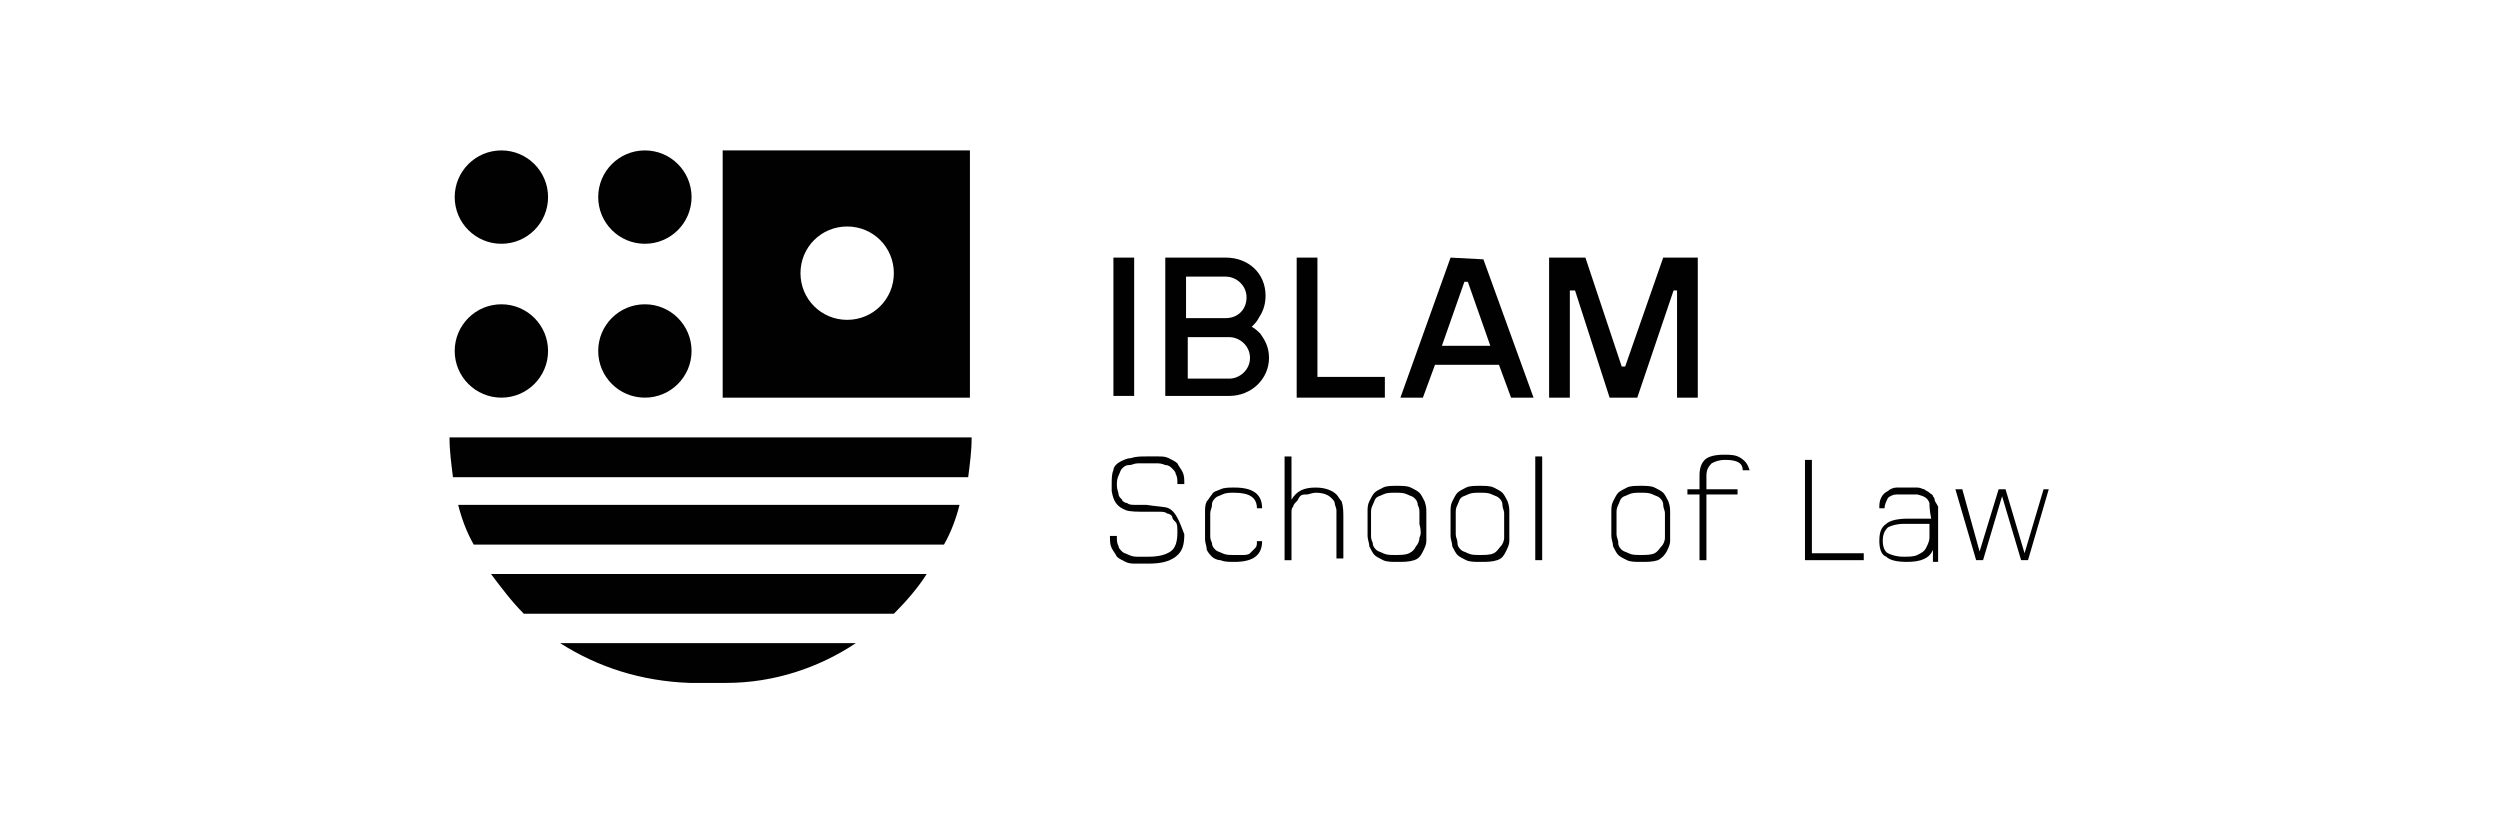 <?xml version="1.0" encoding="utf-8"?>
<!-- Generator: Adobe Illustrator 19.0.0, SVG Export Plug-In . SVG Version: 6.00 Build 0)  -->
<svg version="1.1" id="Layer_1" xmlns="http://www.w3.org/2000/svg" xmlns:xlink="http://www.w3.org/1999/xlink" x="0px" y="0px"
	 viewBox="-285 372.5 144.6 48.1" style="enable-background:new -285 372.5 144.6 48.1;" xml:space="preserve">
<style type="text/css">
	.st0{fill:#010101;}
</style>
<g>
	<circle class="st0" cx="-256" cy="383.9" r="2.7"/>
	<path class="st0" d="M-217.4,401.9c-0.2-0.1-0.7-0.1-1.3-0.2l0,0l0,0l0,0l0,0l0,0l0,0c-0.1,0-0.1,0-0.2,0c-0.2,0-0.4,0-0.5,0
		s-0.3,0-0.4-0.1c-0.1,0-0.3-0.1-0.3-0.2c-0.1-0.1-0.2-0.2-0.2-0.3s-0.1-0.3-0.1-0.5s0-0.4,0.1-0.6s0.1-0.3,0.2-0.4
		c0.1-0.1,0.2-0.2,0.4-0.2s0.3-0.1,0.5-0.1c0.1,0,0.3,0,0.6,0c0.2,0,0.4,0,0.5,0s0.3,0,0.5,0.1c0.2,0,0.3,0.1,0.4,0.2
		c0.1,0.1,0.2,0.2,0.2,0.3c0.1,0.2,0.1,0.3,0.1,0.6h0.4c0-0.3,0-0.5-0.1-0.7s-0.2-0.3-0.3-0.5c-0.1-0.1-0.3-0.2-0.5-0.3
		c-0.2-0.1-0.4-0.1-0.6-0.1s-0.4,0-0.7,0s-0.6,0-0.9,0.1c-0.2,0-0.4,0.1-0.6,0.2c-0.2,0.1-0.4,0.3-0.4,0.5c-0.1,0.2-0.1,0.5-0.1,0.9
		c0,0.1,0,0.2,0,0.3c0.1,0.6,0.3,0.9,0.8,1.1c0.2,0.1,0.7,0.1,1.3,0.1c0,0,0.1,0,0.2,0c0.2,0,0.4,0,0.5,0s0.3,0,0.4,0.1
		c0.1,0,0.3,0.1,0.3,0.2s0.1,0.2,0.2,0.3c0.1,0.1,0.1,0.3,0.1,0.6c0,0.5-0.1,0.9-0.4,1.1s-0.7,0.3-1.3,0.3c-0.2,0-0.4,0-0.6,0
		c-0.1,0-0.3,0-0.5-0.1s-0.3-0.1-0.4-0.2c-0.1-0.1-0.2-0.2-0.2-0.3c-0.1-0.2-0.1-0.3-0.1-0.6h-0.4c0,0.3,0,0.5,0.1,0.7
		s0.2,0.3,0.3,0.5c0.1,0.1,0.3,0.2,0.5,0.3c0.2,0.1,0.4,0.1,0.6,0.1s0.4,0,0.7,0c0.7,0,1.2-0.1,1.6-0.4s0.5-0.7,0.5-1.3
		C-216.8,402.6-217,402.1-217.4,401.9z"/>
	<path class="st0" d="M-214.9,401.7c0-0.2,0.1-0.3,0.2-0.4s0.2-0.1,0.4-0.2s0.4-0.1,0.7-0.1c0.9,0,1.3,0.3,1.3,0.9h0.3
		c0-0.8-0.5-1.2-1.6-1.2c-0.3,0-0.6,0-0.8,0.1s-0.4,0.1-0.5,0.3c-0.1,0.1-0.2,0.3-0.3,0.4c-0.1,0.2-0.1,0.4-0.1,0.6s0,0.5,0,0.8
		s0,0.6,0,0.8c0,0.2,0.1,0.4,0.1,0.6c0.1,0.2,0.2,0.3,0.3,0.4s0.3,0.2,0.5,0.2c0.2,0.1,0.5,0.1,0.8,0.1c1.1,0,1.6-0.4,1.6-1.2h-0.3
		c0,0.2,0,0.3-0.1,0.4s-0.2,0.2-0.3,0.3c-0.1,0.1-0.3,0.1-0.4,0.1c-0.1,0-0.3,0-0.5,0c-0.3,0-0.5,0-0.7-0.1s-0.3-0.1-0.4-0.2
		c-0.1-0.1-0.2-0.2-0.2-0.4c-0.1-0.2-0.1-0.3-0.1-0.5s0-0.4,0-0.6c0-0.3,0-0.5,0-0.6C-215,402-214.9,401.9-214.9,401.7z"/>
	<path class="st0" d="M-207.7,401.1c-0.2-0.2-0.6-0.4-1.2-0.4c-0.7,0-1.1,0.2-1.4,0.7v-2.5h-0.4v6h0.4v-1.8V403c0-0.2,0-0.3,0-0.4
		s0-0.2,0-0.4c0-0.2,0-0.3,0.1-0.4c0-0.1,0.1-0.2,0.2-0.3c0.1-0.1,0.1-0.2,0.2-0.3c0.1-0.1,0.2-0.1,0.4-0.1c0.1,0,0.3-0.1,0.5-0.1
		c0.4,0,0.7,0.1,0.9,0.3c0.1,0.1,0.2,0.2,0.2,0.3c0,0.1,0.1,0.3,0.1,0.4s0,0.4,0,0.7v2.1h0.4v-2.2v-0.1c0-0.4,0-0.7-0.1-1
		C-207.5,401.4-207.6,401.2-207.7,401.1z"/>
	<path class="st0" d="M-202.6,401.5c-0.1-0.2-0.2-0.4-0.3-0.5s-0.3-0.2-0.5-0.3c-0.2-0.1-0.5-0.1-0.8-0.1s-0.6,0-0.8,0.1
		s-0.4,0.2-0.5,0.3c-0.1,0.1-0.2,0.3-0.3,0.5s-0.1,0.4-0.1,0.6s0,0.4,0,0.7c0,0.3,0,0.5,0,0.7s0.1,0.4,0.1,0.6
		c0.1,0.2,0.2,0.4,0.3,0.5s0.3,0.2,0.5,0.3c0.2,0.1,0.5,0.1,0.8,0.1c0.4,0,0.7,0,1-0.1s0.4-0.3,0.5-0.5s0.2-0.4,0.2-0.6s0-0.5,0-0.9
		c0-0.3,0-0.5,0-0.7C-202.5,401.9-202.5,401.8-202.6,401.5z M-202.9,403.6c0,0.2-0.1,0.4-0.2,0.5c-0.1,0.2-0.2,0.3-0.4,0.4
		s-0.5,0.1-0.8,0.1s-0.5,0-0.7-0.1s-0.3-0.1-0.4-0.2s-0.2-0.2-0.2-0.4c-0.1-0.2-0.1-0.3-0.1-0.5s0-0.4,0-0.6c0-0.3,0-0.5,0-0.6
		c0-0.2,0-0.3,0.1-0.5s0.1-0.3,0.2-0.4c0.1-0.1,0.2-0.1,0.4-0.2s0.4-0.1,0.7-0.1s0.5,0,0.7,0.1s0.3,0.1,0.4,0.2
		c0.1,0.1,0.2,0.2,0.2,0.4c0.1,0.2,0.1,0.3,0.1,0.5s0,0.4,0,0.6C-202.8,403.2-202.8,403.4-202.9,403.6z"/>
	<path class="st0" d="M-197.8,401.5c-0.1-0.2-0.2-0.4-0.3-0.5s-0.3-0.2-0.5-0.3s-0.5-0.1-0.8-0.1s-0.6,0-0.8,0.1s-0.4,0.2-0.5,0.3
		c-0.1,0.1-0.2,0.3-0.3,0.5s-0.1,0.4-0.1,0.6s0,0.4,0,0.7c0,0.3,0,0.5,0,0.7s0.1,0.4,0.1,0.6c0.1,0.2,0.2,0.4,0.3,0.5
		s0.3,0.2,0.5,0.3c0.2,0.1,0.5,0.1,0.8,0.1c0.4,0,0.7,0,1-0.1s0.4-0.3,0.5-0.5s0.2-0.4,0.2-0.6s0-0.5,0-0.9c0-0.3,0-0.5,0-0.7
		C-197.7,401.9-197.7,401.8-197.8,401.5z M-198,403.6c0,0.2-0.1,0.4-0.2,0.5s-0.2,0.3-0.4,0.4s-0.5,0.1-0.8,0.1s-0.5,0-0.7-0.1
		s-0.3-0.1-0.4-0.2s-0.2-0.2-0.2-0.4s-0.1-0.3-0.1-0.5s0-0.4,0-0.6c0-0.3,0-0.5,0-0.6c0-0.2,0-0.3,0.1-0.5s0.1-0.3,0.2-0.4
		c0.1-0.1,0.2-0.1,0.4-0.2s0.4-0.1,0.7-0.1s0.5,0,0.7,0.1s0.3,0.1,0.4,0.2c0.1,0.1,0.2,0.2,0.2,0.4s0.1,0.3,0.1,0.5s0,0.4,0,0.6
		C-198,403.2-198,403.4-198,403.6z"/>
	<rect x="-196.2" y="398.9" class="st0" width="0.4" height="6"/>
	<path class="st0" d="M-188.5,401.5c-0.1-0.2-0.2-0.4-0.3-0.5s-0.3-0.2-0.5-0.3c-0.2-0.1-0.5-0.1-0.8-0.1s-0.6,0-0.8,0.1
		s-0.4,0.2-0.5,0.3c-0.1,0.1-0.2,0.3-0.3,0.5s-0.1,0.4-0.1,0.6s0,0.4,0,0.7c0,0.3,0,0.5,0,0.7s0.1,0.4,0.1,0.6
		c0.1,0.2,0.2,0.4,0.3,0.5s0.3,0.2,0.5,0.3c0.2,0.1,0.5,0.1,0.8,0.1c0.4,0,0.7,0,1-0.1c0.2-0.1,0.4-0.3,0.5-0.5s0.2-0.4,0.2-0.6
		s0-0.5,0-0.9c0-0.3,0-0.5,0-0.7C-188.4,401.9-188.4,401.8-188.5,401.5z M-188.7,403.6c0,0.2-0.1,0.4-0.2,0.5s-0.2,0.3-0.4,0.4
		s-0.5,0.1-0.8,0.1s-0.5,0-0.7-0.1s-0.3-0.1-0.4-0.2c-0.1-0.1-0.2-0.2-0.2-0.4s-0.1-0.3-0.1-0.5s0-0.4,0-0.6c0-0.3,0-0.5,0-0.6
		c0-0.2,0-0.3,0.1-0.5s0.1-0.3,0.2-0.4c0.1-0.1,0.2-0.1,0.4-0.2s0.4-0.1,0.7-0.1s0.5,0,0.7,0.1s0.3,0.1,0.4,0.2
		c0.1,0.1,0.2,0.2,0.2,0.4s0.1,0.3,0.1,0.5s0,0.4,0,0.6C-188.7,403.2-188.7,403.4-188.7,403.6z"/>
	<path class="st0" d="M-184.3,399c-0.3-0.2-0.6-0.2-1-0.2c-0.5,0-0.9,0.1-1.1,0.3c-0.2,0.2-0.3,0.5-0.3,0.9v0.8h-0.7v0.3h0.7v3.8
		h0.4v-3.8h1.8v-0.3h-1.8V400c0-0.3,0.1-0.5,0.3-0.7c0.2-0.1,0.4-0.2,0.8-0.2c0.7,0,1,0.2,1,0.6h0.4
		C-183.9,399.4-184,399.2-184.3,399z"/>
	<polygon class="st0" points="-180.2,399.1 -180.6,399.1 -180.6,404.9 -177.2,404.9 -177.2,404.5 -180.2,404.5 	"/>
	<path class="st0" d="M-173.1,401.4c0-0.1-0.1-0.2-0.1-0.2c0-0.1-0.1-0.1-0.2-0.2c-0.1-0.1-0.2-0.1-0.3-0.2c-0.1,0-0.2-0.1-0.4-0.1
		s-0.3,0-0.5,0s-0.5,0-0.7,0s-0.4,0.1-0.5,0.2c-0.2,0.1-0.3,0.2-0.4,0.4c-0.1,0.2-0.1,0.4-0.1,0.6h0.3c0-0.2,0.1-0.4,0.2-0.6
		c0.1-0.1,0.3-0.2,0.5-0.2s0.4,0,0.6,0c0.2,0,0.4,0,0.6,0c0.4,0.1,0.6,0.2,0.7,0.5c0,0.1,0,0.4,0.1,0.9h-1.4c-0.5,0-1,0.1-1.2,0.3
		c-0.3,0.2-0.4,0.5-0.4,1c0,0.4,0.1,0.8,0.4,0.9c0.2,0.2,0.6,0.3,1.2,0.3c0.8,0,1.3-0.2,1.5-0.7v0.7h0.3v-2.4c0,0,0-0.1,0-0.2
		s0-0.2,0-0.3s0-0.2,0-0.3C-173,401.6-173.1,401.5-173.1,401.4z M-173.4,403.6c0,0.2-0.1,0.4-0.2,0.6s-0.3,0.3-0.5,0.4
		s-0.5,0.1-0.8,0.1c-0.4,0-0.7-0.1-0.9-0.2s-0.3-0.4-0.3-0.7c0-0.4,0.1-0.6,0.3-0.8c0.2-0.1,0.5-0.2,0.9-0.2h1.5
		C-173.4,403.1-173.4,403.4-173.4,403.6z"/>
	<polygon class="st0" points="-166.8,400.8 -167.9,404.5 -169,400.8 -169.4,400.8 -170.5,404.4 -171.5,400.8 -171.9,400.8 
		-170.7,404.9 -170.3,404.9 -169.2,401.2 -168.1,404.9 -167.7,404.9 -166.5,400.8 	"/>
	<path class="st0" d="M-242.9,409.7h-0.3h-1.6h-0.3h-7.5c2.2,1.4,4.7,2.2,7.5,2.3l0,0h2.1l0,0c2.8,0,5.4-0.9,7.5-2.3H-242.9z"/>
	<circle class="st0" cx="-256" cy="392.8" r="2.7"/>
	<circle class="st0" cx="-247.7" cy="392.8" r="2.7"/>
	<circle class="st0" cx="-247.7" cy="383.9" r="2.7"/>
	<path class="st0" d="M-228.9,381.2h-14.3v14.3h14.3V381.2z M-236,391c-1.5,0-2.7-1.2-2.7-2.7s1.2-2.7,2.7-2.7s2.7,1.2,2.7,2.7
		C-233.3,389.8-234.5,391-236,391z"/>
	<path class="st0" d="M-243.2,397.8H-259c0,0.8,0.1,1.5,0.2,2.3h15.7h0.5h13.6c0.1-0.8,0.2-1.5,0.2-2.3h-13.8H-243.2z"/>
	<path class="st0" d="M-243.2,401.7h-15.3c0.2,0.8,0.5,1.6,0.9,2.3h14.4h0.5h12.3c0.4-0.7,0.7-1.5,0.9-2.3h-13.2H-243.2z"/>
	<path class="st0" d="M-243.2,405.7h-13.4c0.6,0.8,1.2,1.6,1.9,2.3h11.5h0.5h9.4c0.7-0.7,1.4-1.5,1.9-2.3h-11.3H-243.2z"/>
	<rect x="-220.6" y="387.4" class="st0" width="1.2" height="8"/>
	<path class="st0" d="M-212.6,391.4L-212.6,391.4c0.2-0.2,0.3-0.3,0.4-0.5c0.2-0.3,0.4-0.7,0.4-1.3c0-1.3-1-2.2-2.3-2.2h-3.5v8h3.7
		c1.3,0,2.3-1,2.3-2.2c0-0.7-0.3-1.1-0.5-1.4C-212.2,391.7-212.4,391.5-212.6,391.4z M-216.4,388.5h2.3c0.6,0,1.2,0.5,1.2,1.2
		s-0.5,1.2-1.2,1.2h-2.3V388.5z M-213.9,394.4h-2.4V392h2.4c0.6,0,1.2,0.5,1.2,1.2S-213.3,394.4-213.9,394.4z"/>
	<polygon class="st0" points="-204.9,394.3 -208.8,394.3 -208.8,387.4 -210,387.4 -210,395.5 -204.9,395.5 	"/>
	<path class="st0" d="M-201.1,387.4l-2.9,8.1h1.3l0.7-1.9h3.7l0.7,1.9h1.3l-2.9-8L-201.1,387.4L-201.1,387.4z M-201.6,392.5l1.3-3.7
		h0.2l1.3,3.7H-201.6z"/>
	<polygon class="st0" points="-186.8,395.5 -186.8,387.4 -188.8,387.4 -191,393.7 -191.2,393.7 -193.3,387.4 -195.4,387.4 
		-195.4,395.5 -194.2,395.5 -194.2,389.3 -193.9,389.3 -191.9,395.5 -190.3,395.5 -188.2,389.3 -188,389.3 -188,395.5 	"/>
</g>
</svg>
